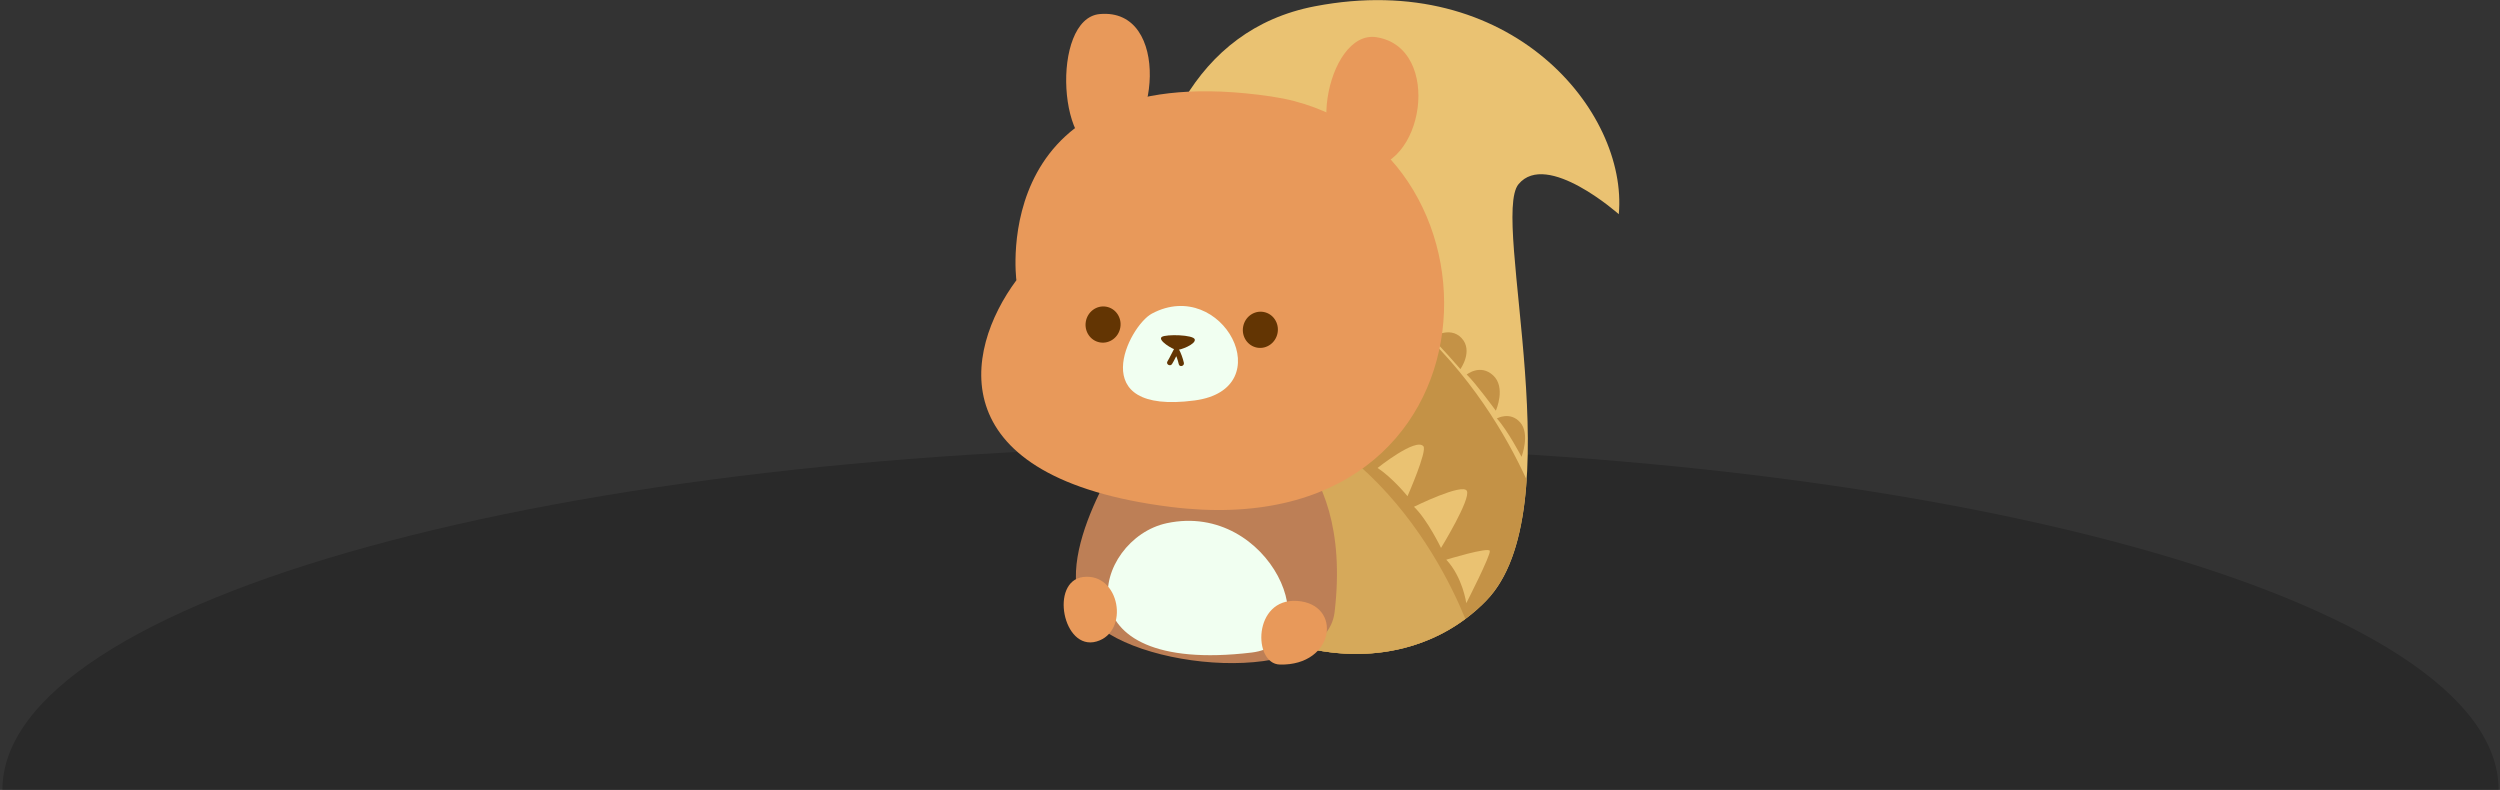 <?xml version="1.0" encoding="UTF-8" standalone="no"?><!DOCTYPE svg PUBLIC "-//W3C//DTD SVG 1.1//EN" "http://www.w3.org/Graphics/SVG/1.1/DTD/svg11.dtd"><svg width="100%" height="100%" viewBox="0 0 557 176" version="1.1" xmlns="http://www.w3.org/2000/svg" xmlns:xlink="http://www.w3.org/1999/xlink" xml:space="preserve" xmlns:serif="http://www.serif.com/" style="fill-rule:evenodd;clip-rule:evenodd;stroke-linejoin:round;stroke-miterlimit:2;"><rect x="0" y="0" width="557" height="176" fill="#333333" stroke="none"/><g id="skolka-veverka"><path d="M556.692,176c0,-42.326 -124.498,-76.637 -278.075,-76.637c-153.578,0 -278.076,34.311 -278.076,76.637l278.076,0l278.075,0Z" style="fill-opacity:0.2;"/><g><path d="M292.961,1.397c43.621,-8.381 69.78,23.424 67.706,46.327c0,0 -16.052,-14.273 -22.341,-6.683c-6.289,7.59 12.512,72.625 -7.231,92.83c-19.743,20.206 -54.512,12.704 -67.239,-8.697c-12.725,-21.401 -24.886,-113.404 29.105,-123.777" style="fill:#eac272;fill-rule:nonzero;"/><path d="M325.378,82.234c0,0 -5.204,-5.991 -6.481,-6.973c0,0 4.092,-2.783 6.743,0.065c2.653,2.848 -0.262,6.908 -0.262,6.908" style="fill:#c49246;fill-rule:nonzero;"/><path d="M263.857,125.174c-7.191,-12.093 -14.198,-46.728 -9.194,-76.44c52.839,1.625 76.651,38.863 85.473,58.164c-0.747,11.142 -3.215,21.01 -9.041,26.973c-19.742,20.206 -54.511,12.704 -67.238,-8.697" style="fill:#c49246;fill-rule:nonzero;"/><path d="M326.483,137.88c-20.152,14.996 -50.839,7.115 -62.627,-12.706c-4.169,-7.011 -8.276,-21.599 -10.018,-38.411c46.056,-2.084 66.34,35.762 72.645,51.117" style="fill:#d6a95a;fill-rule:nonzero;"/><path d="M251.789,98.075c0,0 -18.726,26.513 -9.556,38.951c9.172,12.438 53.137,16.28 55.121,-0.677c4.322,-36.928 -19.639,-43.991 -19.639,-43.991l-25.926,5.717Z" style="fill:#bd7f56;fill-rule:nonzero;"/><path d="M259.976,116.563c23.171,-4.928 36.479,26.718 18.914,28.822c-43.402,5.2 -35.316,-25.333 -18.914,-28.822" style="fill:#f1fff1;fill-rule:nonzero;"/><path d="M283.308,21.505c-63.544,-9.393 -56.854,40.928 -56.854,40.928c-11.812,15.928 -16.88,44.077 34.347,50.507c76.474,9.6 77.507,-83.303 22.507,-91.435" style="fill:#e8995a;fill-rule:nonzero;"/><path d="M306.678,8.291c14.915,2.34 10.567,30.041 -3.114,29.115c-13.68,-0.926 -8.121,-30.877 3.114,-29.115" style="fill:#e8995a;fill-rule:nonzero;"/><path d="M245.011,3.134c16.046,-1.474 13.105,28.3 1.864,30.642c-11.241,2.344 -12.885,-29.63 -1.864,-30.642" style="fill:#e8995a;fill-rule:nonzero;"/><path d="M256.639,69.874c15.727,-8.385 28.878,16.784 9.518,19.348c-24.745,3.276 -14.646,-16.614 -9.518,-19.348" style="fill:#f1fff1;fill-rule:nonzero;"/><path d="M249.605,72.975c-0.381,2.198 -2.409,3.683 -4.535,3.316c-2.122,-0.366 -3.531,-2.446 -3.149,-4.644c0.382,-2.198 2.41,-3.683 4.535,-3.317c2.122,0.367 3.532,2.446 3.149,4.645" style="fill:#633503;fill-rule:nonzero;"/><path d="M284.645,74.169c-0.396,2.199 -2.436,3.667 -4.557,3.286c-2.12,-0.383 -3.514,-2.471 -3.118,-4.667c0.398,-2.195 2.439,-3.667 4.557,-3.284c2.122,0.38 3.518,2.47 3.118,4.665" style="fill:#633503;fill-rule:nonzero;"/><path d="M266.197,75.632c0.239,1.079 -3.223,2.396 -4.033,2.341c-0.809,-0.055 -4.368,-2.19 -3.306,-2.915c0.919,-0.624 7.1,-0.505 7.339,0.574" style="fill:#633503;fill-rule:nonzero;"/><path d="M260.11,80.509c0.561,-0.893 0.96,-1.874 1.484,-2.788c0.214,-0.373 0.808,-0.392 1.017,0c0.529,0.99 0.901,2.011 1.154,3.103c0.172,0.74 -0.965,1.054 -1.136,0.313c-0.231,-0.994 -0.553,-1.918 -1.035,-2.82l1.017,0c-0.524,0.913 -0.921,1.894 -1.483,2.787c-0.404,0.641 -1.424,0.051 -1.018,-0.595" style="fill:#633503;fill-rule:nonzero;"/><path d="M241.314,128.558c8.206,-1.019 10.458,12.257 2.964,14.375c-7.493,2.118 -10.406,-13.45 -2.964,-14.375" style="fill:#e8995a;fill-rule:nonzero;"/><path d="M288.992,133.884c10.191,0.69 8.47,14.485 -3.847,14.178c-6.045,-0.153 -5.99,-14.843 3.847,-14.178" style="fill:#e8995a;fill-rule:nonzero;"/><path d="M338.996,101.779c0,0 -3.142,-5.992 -5.5,-8.545c0,0 2.947,-1.67 5.206,0.884c2.259,2.553 0.294,7.661 0.294,7.661" style="fill:#c49246;fill-rule:nonzero;"/><path d="M333.268,91.499c0,0 -4.518,-6.187 -6.482,-8.054c0,0 3.044,-2.455 5.893,0.197c2.848,2.651 0.687,7.661 0.589,7.857" style="fill:#c49246;fill-rule:nonzero;"/><path d="M326.688,134.386c0,0 -0.787,-5.762 -4.454,-9.69c0,0 9.428,-2.88 9.691,-1.964c0.262,0.916 -5.237,11.654 -5.237,11.654" style="fill:#eac272;fill-rule:nonzero;"/><path d="M321.058,122.077c0,0 -3.013,-6.287 -6.026,-9.167c0,0 10.87,-5.369 11.786,-3.536c0.917,1.833 -5.76,12.703 -5.76,12.703" style="fill:#eac272;fill-rule:nonzero;"/><path d="M313.593,110.552c0,0 -3.405,-4.191 -6.68,-6.285c0,0 8.512,-6.809 10.215,-4.845c0.912,1.053 -3.535,11.13 -3.535,11.13" style="fill:#eac272;fill-rule:nonzero;"/></g></g></svg>